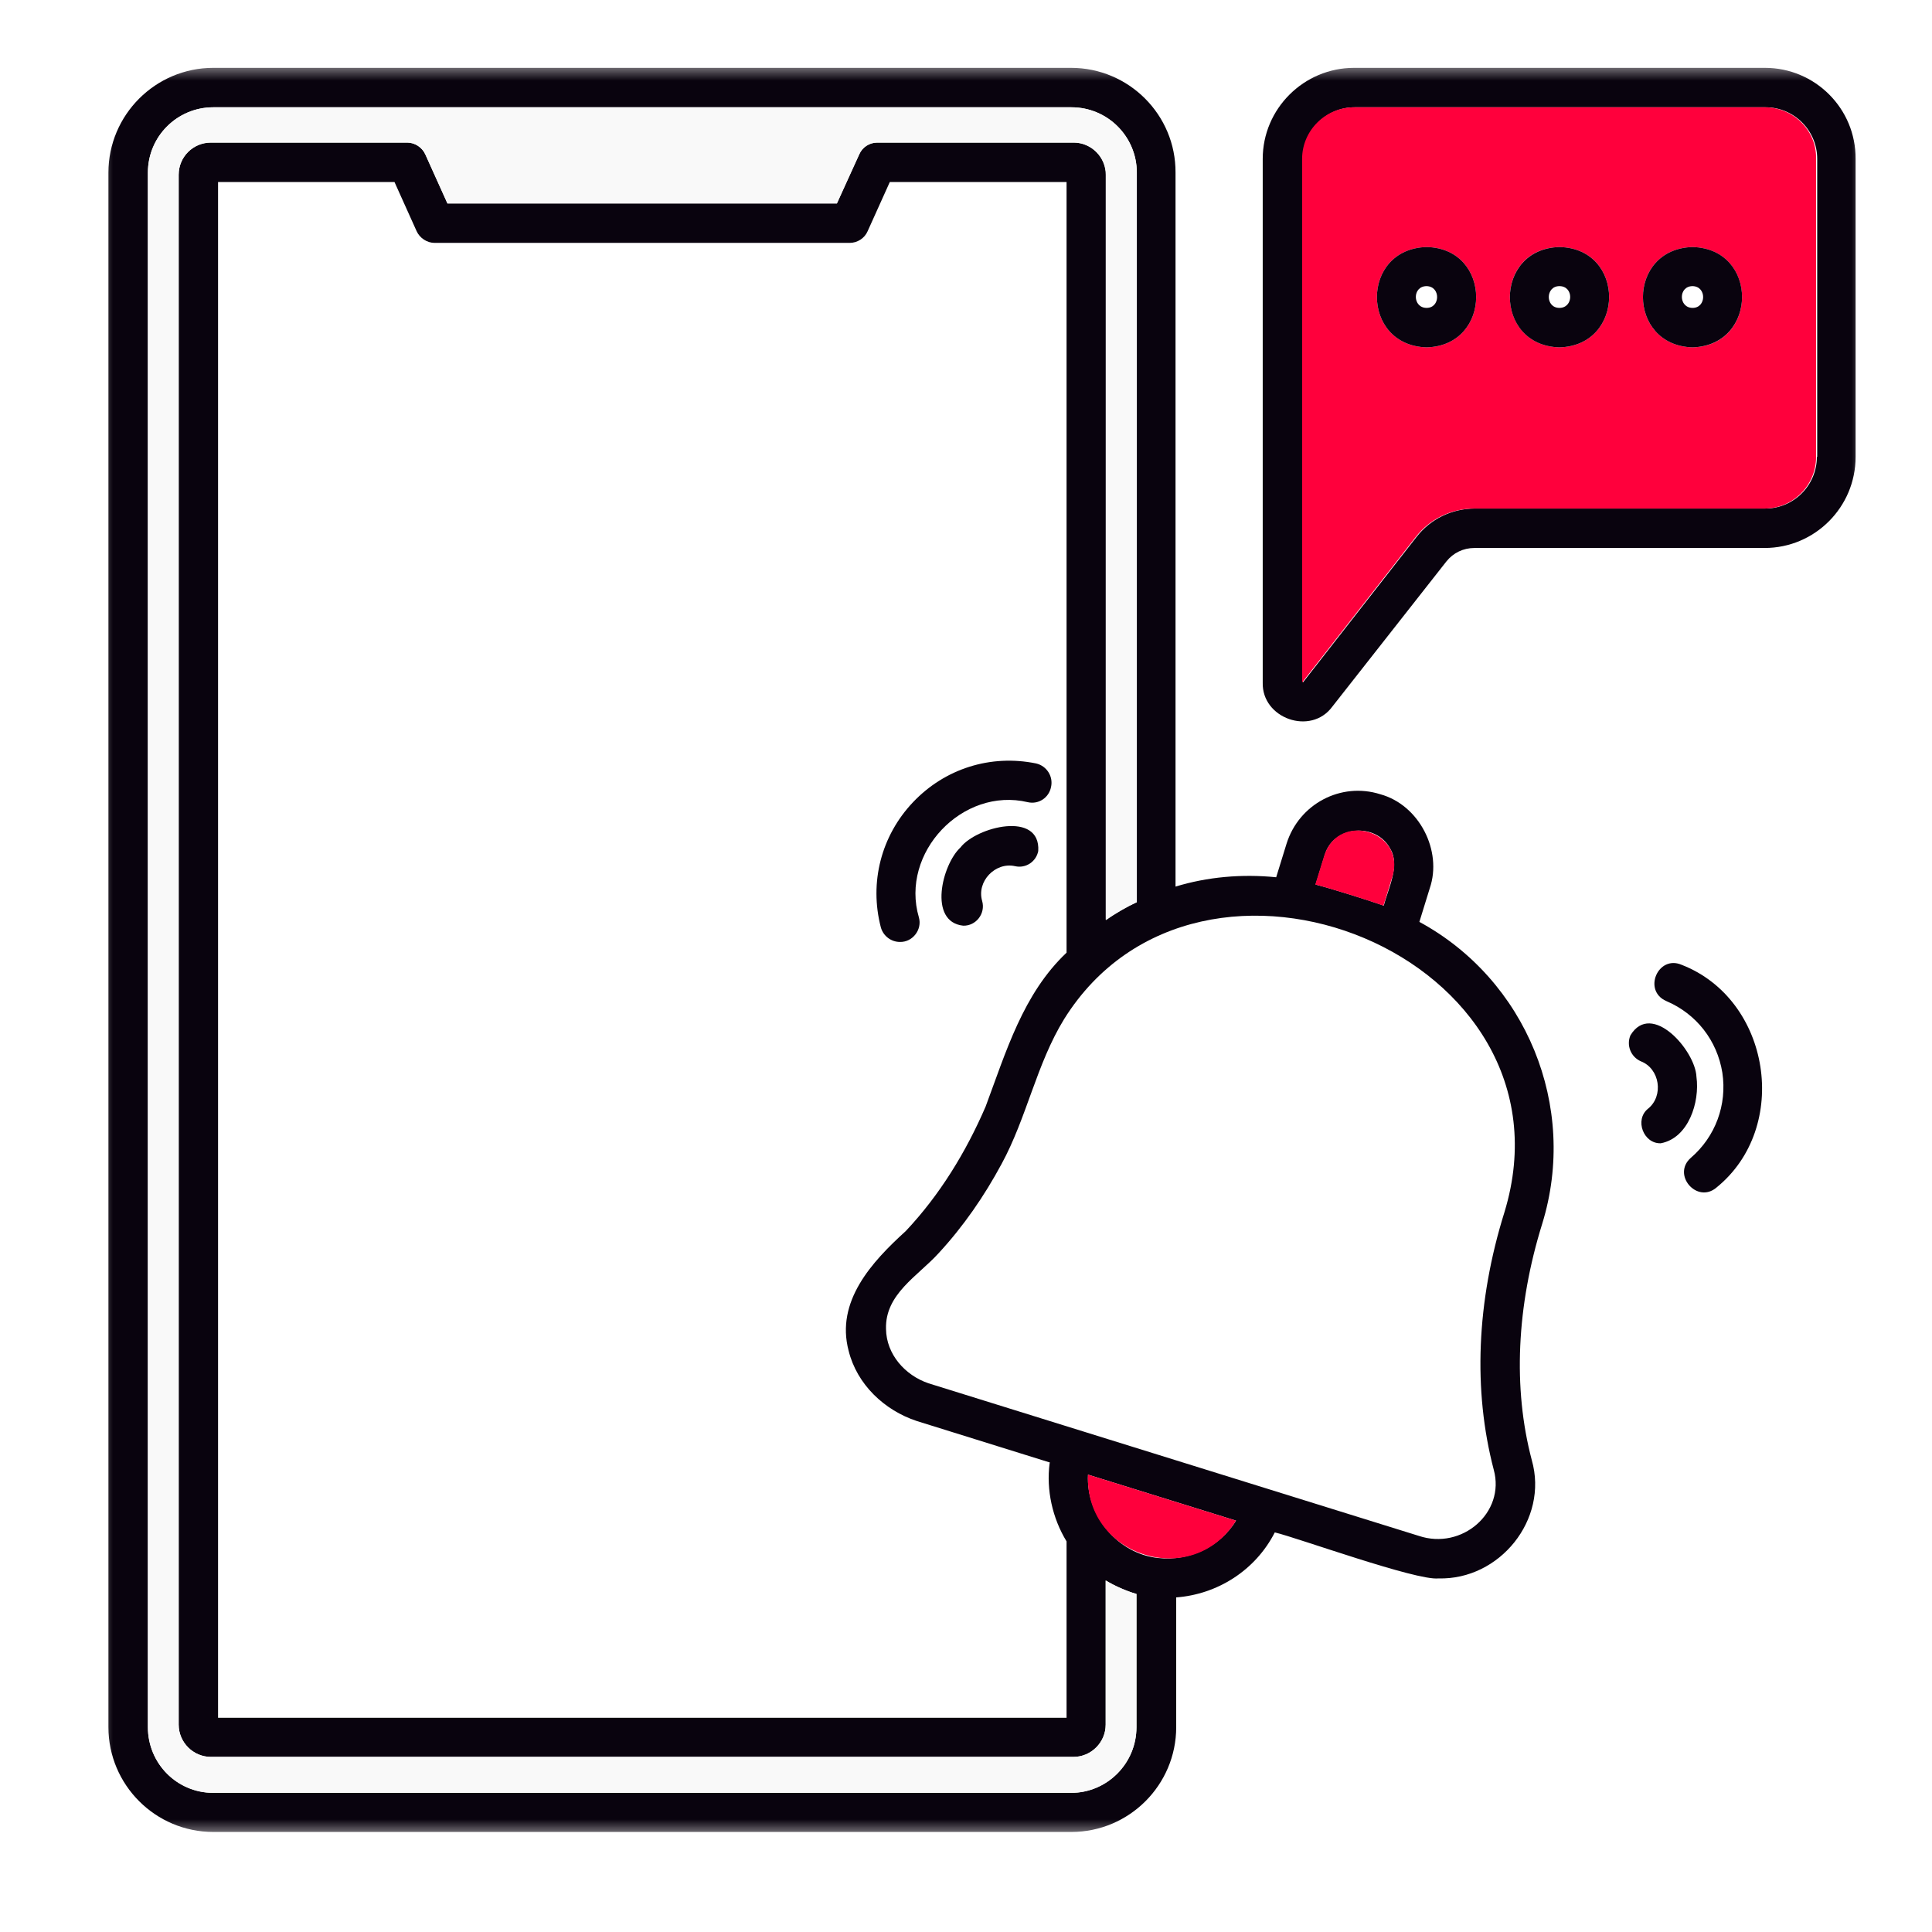 <svg width="60" height="60" viewBox="0 0 60 60" fill="none" xmlns="http://www.w3.org/2000/svg">
<rect width="60" height="60" fill="white"/>
<g clip-path="url(#clip0_182_2380)">
<mask id="mask0_182_2380" style="mask-type:luminance" maskUnits="userSpaceOnUse" x="3" y="2" width="55" height="55">
<path d="M58 2H3V57H58V2Z" fill="white"/>
</mask>
<g mask="url(#mask0_182_2380)">
<path d="M54.813 2.107H42.051C40.494 2.107 39.215 3.375 39.215 4.933V21.196C39.183 22.314 40.709 22.851 41.374 21.948L44.919 17.436C45.134 17.168 45.446 17.018 45.79 17.018H54.802C56.36 17.018 57.627 15.75 57.627 14.192V4.933C57.638 3.375 56.371 2.107 54.813 2.107ZM56.424 14.192C56.424 15.073 55.705 15.793 54.824 15.793H45.811C45.091 15.793 44.425 16.115 43.985 16.684L40.462 21.196V4.933C40.462 4.052 41.192 3.332 42.073 3.332H54.834C55.715 3.332 56.435 4.052 56.435 4.933V14.192H56.424Z" fill="#09030E"/>
<path d="M54.811 3.332H42.049C41.168 3.332 40.438 4.052 40.438 4.933V21.196L43.961 16.684C44.401 16.115 45.067 15.793 45.787 15.793H54.8C55.681 15.793 56.4 15.073 56.4 14.192V4.933C56.422 4.052 55.691 3.332 54.811 3.332ZM44.305 10.787C42.253 10.733 42.242 7.726 44.305 7.672C46.356 7.715 46.356 10.733 44.305 10.787ZM48.43 10.787C46.378 10.733 46.378 7.715 48.43 7.672C50.492 7.715 50.481 10.733 48.43 10.787ZM52.566 10.787C50.514 10.733 50.503 7.726 52.566 7.672C54.617 7.726 54.606 10.733 52.566 10.787Z" fill="#FF003C"/>
<path d="M44.305 7.672C42.242 7.726 42.253 10.733 44.305 10.787C46.356 10.733 46.356 7.715 44.305 7.672ZM44.305 9.562C43.864 9.562 43.853 8.886 44.305 8.886C44.745 8.896 44.734 9.562 44.305 9.562Z" fill="#09030E"/>
<path d="M48.429 7.672C46.378 7.726 46.378 10.733 48.429 10.787C50.481 10.733 50.492 7.715 48.429 7.672ZM48.429 9.562C47.989 9.562 47.989 8.886 48.429 8.886C48.881 8.886 48.87 9.562 48.429 9.562Z" fill="#09030E"/>
<path d="M52.566 7.672C50.504 7.726 50.514 10.733 52.566 10.787C54.607 10.723 54.618 7.726 52.566 7.672ZM52.566 9.562C52.126 9.562 52.115 8.886 52.566 8.886C53.007 8.896 52.996 9.562 52.566 9.562Z" fill="#09030E"/>
<path d="M44.08 28.63L44.402 27.588C44.8 26.428 44.08 24.999 42.866 24.666C41.642 24.279 40.342 24.967 39.955 26.202L39.633 27.244C38.559 27.137 37.495 27.233 36.507 27.534V5.362C36.518 3.568 35.057 2.107 33.263 2.107H6.622C4.828 2.107 3.367 3.568 3.367 5.362V53.638C3.367 55.432 4.828 56.893 6.622 56.893H33.273C35.067 56.893 36.528 55.432 36.528 53.638V49.609C37.807 49.513 38.988 48.771 39.59 47.59C40.31 47.762 43.983 49.094 44.671 49.019C46.572 49.072 48.098 47.192 47.571 45.345C46.98 43.11 47.099 40.564 47.894 38.008C49.022 34.355 47.389 30.424 44.08 28.63ZM41.137 26.567C41.395 25.633 42.737 25.525 43.178 26.363C43.489 26.879 43.102 27.62 42.974 28.125C42.523 27.964 41.319 27.588 40.857 27.47L41.137 26.567ZM35.293 53.638C35.293 54.766 34.38 55.679 33.263 55.679H6.622C5.494 55.679 4.592 54.766 4.592 53.638V5.362C4.592 4.234 5.505 3.332 6.622 3.332H33.273C34.401 3.332 35.304 4.245 35.304 5.362V28.018C34.971 28.179 34.648 28.361 34.348 28.576V5.427C34.348 4.879 33.897 4.428 33.349 4.428H27.247C27.011 4.428 26.785 4.567 26.688 4.793L25.99 6.318H13.895L13.207 4.793C13.11 4.578 12.885 4.428 12.648 4.428H6.547C5.999 4.428 5.548 4.868 5.548 5.427V53.562C5.548 54.11 5.999 54.562 6.547 54.562H33.338C33.886 54.562 34.337 54.11 34.337 53.562V49.083C34.627 49.255 34.96 49.405 35.293 49.502V53.638ZM26.355 41.95C26.613 42.992 27.462 43.798 28.472 44.131L32.607 45.42C32.597 45.431 32.607 45.441 32.597 45.441C32.489 46.269 32.683 47.149 33.123 47.869V53.348H6.772V5.652H12.251L12.938 7.178C13.035 7.393 13.261 7.543 13.497 7.543H26.388C26.624 7.543 26.85 7.403 26.946 7.178L27.634 5.652H33.123V29.586C31.77 30.864 31.243 32.669 30.609 34.366C29.997 35.784 29.181 37.116 28.128 38.233C27.075 39.189 25.947 40.414 26.355 41.95ZM35.97 48.385C34.702 48.256 33.725 47.053 33.789 45.796L38.387 47.225C37.882 48.041 36.937 48.492 35.97 48.385ZM46.723 37.643C45.852 40.425 45.745 43.186 46.39 45.645C46.755 46.977 45.401 48.148 44.059 47.697L28.837 42.96C28.106 42.713 27.526 42.058 27.516 41.273C27.483 40.188 28.504 39.63 29.148 38.921C29.922 38.083 30.566 37.148 31.104 36.149C31.888 34.71 32.188 33.045 33.048 31.648C37.259 24.902 49.14 29.693 46.723 37.643Z" fill="#09030E"/>
<path d="M38.385 47.225C37.042 49.395 33.68 48.342 33.788 45.796L38.385 47.225Z" fill="#FF003C"/>
<path d="M43.243 27.223L42.964 28.125C42.513 27.964 41.31 27.588 40.848 27.47L41.127 26.567C41.589 25.171 43.673 25.826 43.243 27.223Z" fill="#FF003C"/>
<path d="M34.339 28.566V5.427C34.339 4.879 33.888 4.428 33.34 4.428H27.238C27.002 4.428 26.776 4.567 26.68 4.793L25.992 6.318H13.896L13.209 4.793C13.112 4.578 12.887 4.428 12.65 4.428H6.549C6.001 4.428 5.55 4.868 5.55 5.427V53.562C5.55 54.11 6.001 54.562 6.549 54.562H33.34C33.888 54.562 34.339 54.11 34.339 53.562V49.083C34.629 49.255 34.962 49.405 35.295 49.502V53.638C35.295 54.766 34.382 55.679 33.265 55.679H6.624C5.496 55.679 4.594 54.766 4.594 53.638V5.362C4.594 4.234 5.507 3.332 6.624 3.332H33.275C34.403 3.332 35.306 4.245 35.306 5.362V28.018C34.962 28.168 34.65 28.361 34.339 28.566Z" fill="#F9F9F9"/>
<path d="M50.634 32.154C50.505 32.465 50.645 32.82 50.956 32.959C51.547 33.185 51.676 34.033 51.182 34.431C50.752 34.775 51.042 35.527 51.579 35.505C52.438 35.344 52.793 34.227 52.685 33.443C52.653 32.626 51.289 31.069 50.634 32.154Z" fill="#09030E"/>
<path d="M52.512 35.956C51.91 36.482 52.705 37.395 53.307 36.88C55.616 35.01 54.993 31.036 52.222 29.962C51.491 29.65 51.008 30.767 51.749 31.089C52.684 31.487 53.328 32.314 53.489 33.313C53.64 34.312 53.274 35.3 52.512 35.956Z" fill="#09030E"/>
<path d="M32.244 26.428C32.179 26.761 31.857 26.976 31.524 26.9C30.912 26.761 30.321 27.373 30.503 27.985C30.611 28.372 30.31 28.759 29.913 28.748C28.817 28.63 29.257 26.846 29.827 26.32C30.321 25.676 32.319 25.171 32.244 26.428Z" fill="#09030E"/>
<path d="M32.641 24.441C32.576 24.774 32.254 24.989 31.921 24.913C29.891 24.43 27.947 26.482 28.537 28.491C28.645 28.867 28.344 29.264 27.947 29.253C27.678 29.253 27.431 29.071 27.356 28.802C26.991 27.406 27.366 25.955 28.355 24.913C29.343 23.872 30.761 23.42 32.179 23.71C32.501 23.785 32.716 24.108 32.641 24.441Z" fill="#09030E"/>
</g>
</g>
<defs>
<clipPath id="clip0_182_2380">
<rect width="55" height="55" fill="white" transform="translate(3 2)"/>
</clipPath>
</defs>
</svg>
